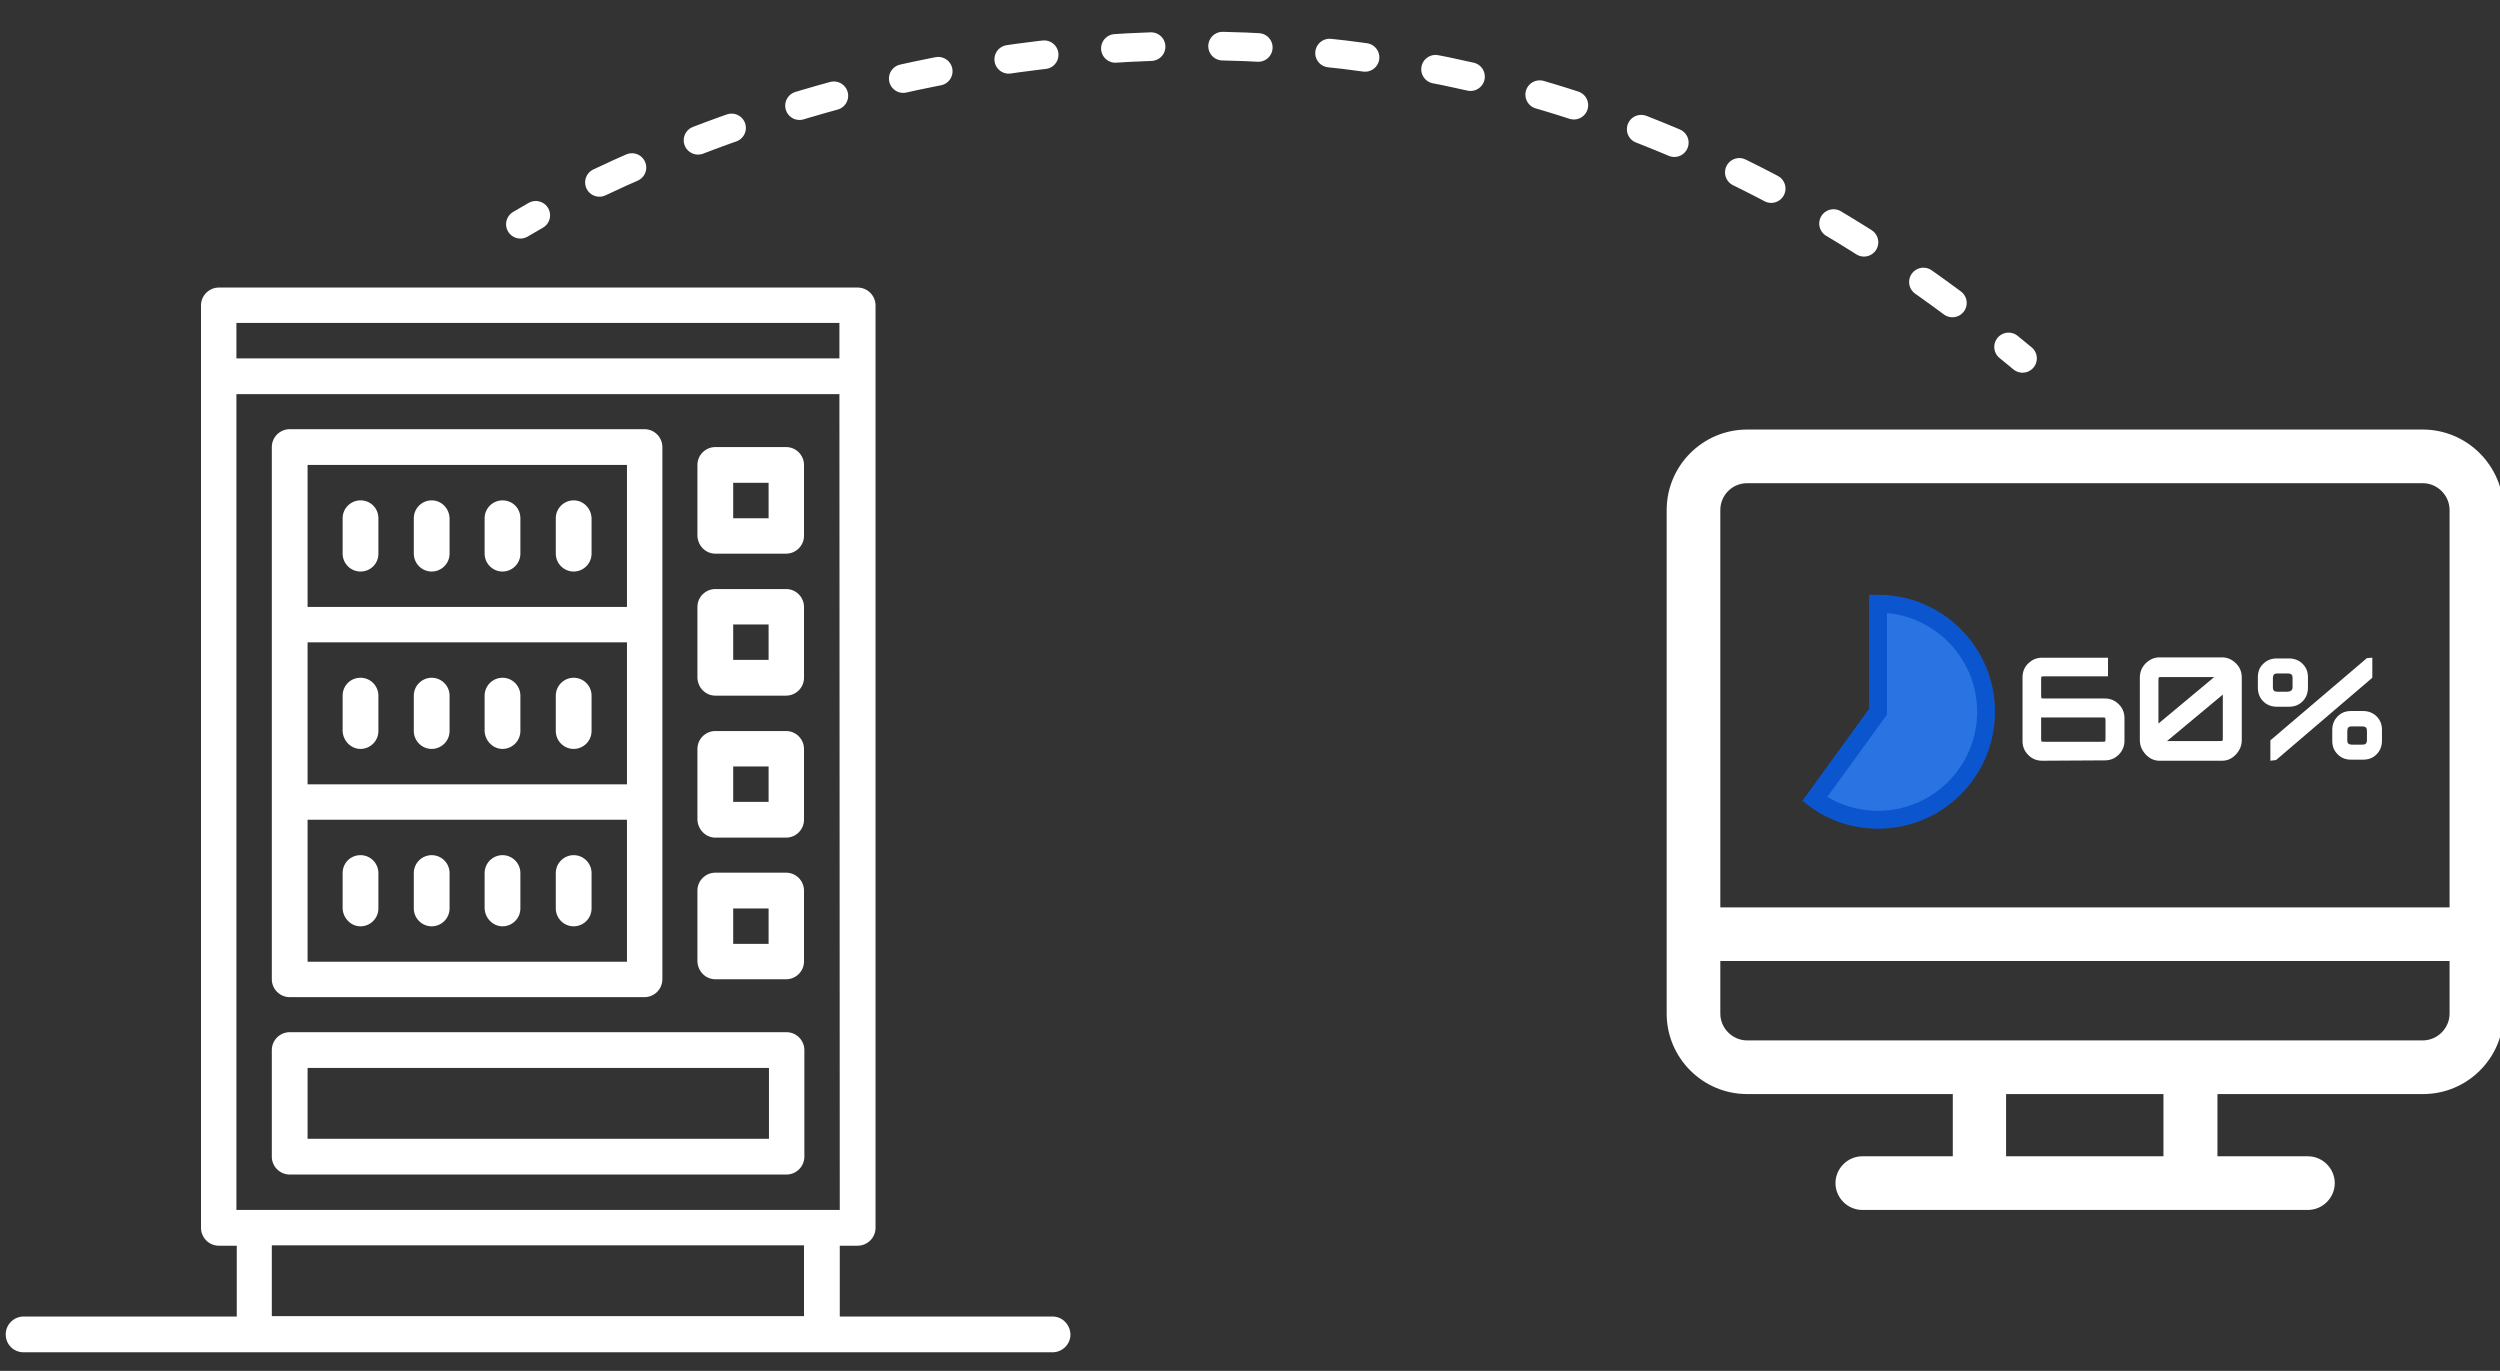 <?xml version="1.0" encoding="UTF-8"?> <!-- Generator: Adobe Illustrator 24.3.0, SVG Export Plug-In . SVG Version: 6.00 Build 0) --> <svg xmlns="http://www.w3.org/2000/svg" xmlns:xlink="http://www.w3.org/1999/xlink" id="Capa_1" x="0px" y="0px" viewBox="0 0 699 383.3" style="enable-background:new 0 0 699 383.3;" xml:space="preserve"><rect x="0" y="0" width="699" height="383.3" fill="#333333" stroke="none"/> <style type="text/css"> .st0{fill:#FFFFFF;} .st1{fill:#2973E3;stroke:#0B56CF;stroke-width:5;stroke-miterlimit:10;} .st2{fill:none;stroke:#FFFFFF;stroke-width:8;stroke-linecap:round;stroke-miterlimit:10;} .st3{fill:none;stroke:#FFFFFF;stroke-width:8;stroke-linecap:round;stroke-miterlimit:10;stroke-dasharray:9.995,19.991;} </style> <path class="st0" d="M677.4,120.1H488.5c-12.4,0-22.5,10.1-22.5,22.5v140.8c0,12.4,10.1,22.5,22.5,22.5H546v17.4h-25.3 c-4.1,0-7.5,3.4-7.5,7.5s3.4,7.5,7.5,7.5H546h74h25.3c4.1,0,7.5-3.4,7.5-7.5s-3.4-7.5-7.5-7.5H620v-17.4h57.5 c12.4,0,22.5-10.1,22.5-22.5V142.6C699.9,130.2,689.8,120.1,677.4,120.1z M488.5,135.1h188.9c4.1,0,7.5,3.4,7.5,7.5v111.1H481V142.6 C481,138.5,484.3,135.1,488.5,135.1z M604.9,323.3h-44v-17.4h44V323.3z M677.4,290.9H488.5c-4.1,0-7.5-3.4-7.5-7.5v-14.7h203.9v14.7 C684.9,287.5,681.5,290.9,677.4,290.9z"></path> <path class="st1" d="M555.3,199c0,16.7-13.5,30.2-30.2,30.2c-6.6,0-12.8-2.1-17.7-5.8l17.7-24.4v-30.2 C541.7,168.8,555.3,182.3,555.3,199z"></path> <g> <path class="st0" d="M571,212.7c-1.5,0-2.8-0.5-3.9-1.6s-1.6-2.4-1.6-3.9v-17.8c0-1.5,0.5-2.9,1.6-3.9c1.1-1.1,2.4-1.6,3.9-1.6 h18.4v5.2h-17.3c-0.7,0-1.2,0-1.3,0.1s-0.1,0.5-0.1,1.3v3.4c0,0.7,0,1.2,0.1,1.3s0.5,0.1,1.3,0.1h16.4c1.5,0,2.8,0.5,3.9,1.6 c1.1,1.1,1.6,2.4,1.6,3.9v6.3c0,1.5-0.5,2.8-1.6,3.9c-1.1,1.1-2.4,1.6-3.9,1.6L571,212.7L571,212.7z M572.1,207.4h15.2 c0.7,0,1.2,0,1.3-0.1s0.1-0.5,0.1-1.3v-4c0-0.7,0-1.2-0.1-1.3s-0.5-0.1-1.3-0.1h-16.6v5.4c0,0.7,0,1.2,0.1,1.3 C571,207.4,571.4,207.4,572.1,207.4z"></path> <path class="st0" d="M603.8,212.7c-1.5,0-2.8-0.6-3.9-1.8s-1.6-2.5-1.6-4v-17.4c0-1.5,0.5-2.9,1.6-4s2.4-1.7,3.9-1.7h17.5 c1.5,0,2.8,0.6,3.9,1.7c1.1,1.1,1.6,2.4,1.6,4v17.4c0,1.5-0.5,2.8-1.6,4s-2.4,1.8-3.9,1.8H603.8z M603.5,202.3l15.6-13h-14.2 c-0.7,0-1.2,0-1.3,0.1s-0.1,0.5-0.1,1.3V202.3z M605.9,207.2h14.2c0.7,0,1.2,0,1.3-0.1s0.1-0.5,0.1-1.3v-11.6L605.9,207.2z"></path> <path class="st0" d="M636.6,197.6c-1.5,0-2.8-0.5-3.8-1.5s-1.5-2.3-1.5-3.8v-3c0-1.5,0.5-2.8,1.5-3.7c1-1,2.3-1.5,3.8-1.5h3.4 c1.5,0,2.8,0.5,3.8,1.5s1.5,2.2,1.5,3.7v3c0,1.5-0.5,2.8-1.5,3.8s-2.2,1.5-3.8,1.5H636.6z M634.8,212.7V207l27-23l1.5-0.1v5.6 l-26.9,23L634.8,212.7z M636.9,193.4h2.7c0.4,0,0.7-0.1,1-0.3s0.4-0.6,0.4-1.1v-2.3c0-0.6-0.1-1-0.3-1.1c-0.2-0.2-0.6-0.3-1.1-0.3 h-2.7c-0.6,0-1,0.1-1.1,0.3c-0.2,0.2-0.3,0.6-0.3,1.1v2.3c0,0.6,0.1,1,0.3,1.1C635.9,193.3,636.3,193.4,636.9,193.4z M657.3,212.4 c-1.5,0-2.7-0.5-3.7-1.5s-1.5-2.2-1.5-3.8v-3c0-1.5,0.5-2.8,1.5-3.8s2.2-1.5,3.7-1.5h3.4c1.5,0,2.8,0.5,3.8,1.5s1.5,2.2,1.5,3.8v3 c0,1.5-0.5,2.8-1.5,3.8s-2.2,1.5-3.8,1.5H657.3z M657.7,208.2h2.7c0.6,0,1-0.1,1.1-0.3c0.2-0.2,0.3-0.6,0.3-1.1v-2.3 c0-0.6-0.1-1-0.3-1.1c-0.2-0.2-0.6-0.3-1.1-0.3h-2.7c-0.6,0-1,0.1-1.1,0.3c-0.2,0.2-0.3,0.6-0.3,1.1v2.3c0,0.6,0.1,1,0.3,1.1 C656.8,208.1,657.1,208.2,657.7,208.2z"></path> </g> <g transform="translate(0 -1)"> <g> <g> <path class="st0" d="M81,279.8h99.2c2.7,0,5-2.2,5-5v-49.6v-49.6V126c0-2.7-2.2-5-5-5H81c-2.7,0-5,2.2-5,5v49.6v49.6v49.6 C76,277.6,78.3,279.8,81,279.8z M175.2,220.3H86v-39.7h89.3v39.7H175.2z M175.2,269.9H86v-39.7h89.3v39.7H175.2z M86,131h89.3 v39.7H86V131z"></path> <path class="st0" d="M200,155.8h19.8c2.7,0,5-2.2,5-5V131c0-2.7-2.2-5-5-5H200c-2.7,0-5,2.2-5,5v19.8 C195.1,153.6,197.3,155.8,200,155.8z M205,136h9.9v9.9H205V136z"></path> <path class="st0" d="M200,195.5h19.8c2.7,0,5-2.2,5-5v-19.8c0-2.7-2.2-5-5-5H200c-2.7,0-5,2.2-5,5v19.8 C195.1,193.3,197.3,195.5,200,195.5z M205,175.6h9.9v9.9H205V175.6z"></path> <path class="st0" d="M200,235.2h19.8c2.7,0,5-2.2,5-5v-19.8c0-2.7-2.2-5-5-5H200c-2.7,0-5,2.2-5,5v19.8 C195.1,232.9,197.3,235.2,200,235.2z M205,215.3h9.9v9.9H205V215.3z"></path> <path class="st0" d="M200,274.8h19.8c2.7,0,5-2.2,5-5V250c0-2.7-2.2-5-5-5H200c-2.7,0-5,2.2-5,5v19.8 C195.1,272.6,197.3,274.8,200,274.8z M205,255h9.9v9.9H205V255z"></path> <path class="st0" d="M81,329.4h138.9c2.7,0,5-2.2,5-5v-29.8c0-2.7-2.2-5-5-5H81c-2.7,0-5,2.2-5,5v29.8 C76,327.2,78.3,329.4,81,329.4z M86,299.6h129v19.8H86V299.6z"></path> <path class="st0" d="M294.3,369.1h-59.5v-19.8h5c2.7,0,5-2.2,5-5V106.2V86.4c0-2.7-2.2-5-5-5H61.2c-2.7,0-5,2.2-5,5v19.8v238.1 c0,2.7,2.2,5,5,5h5v19.8H6.6c-2.7,0-5,2.2-5,5s2.2,5,5,5h287.7c2.7,0,5-2.2,5-5C299.2,371.3,297,369.1,294.3,369.1z M234.8,339.3 h-5H71.1h-5V111.2h168.6L234.8,339.3L234.8,339.3z M66.1,91.3h168.6v9.9H66.1V91.3z M224.8,349.2V369H76v-19.8H224.8z"></path> <path class="st0" d="M100.8,140.9c-2.7,0-5,2.2-5,5v9.9c0,2.7,2.2,5,5,5s5-2.2,5-5v-9.9C105.8,143.1,103.6,140.9,100.8,140.9z"></path> <path class="st0" d="M120.7,140.9c-2.7,0-5,2.2-5,5v9.9c0,2.7,2.2,5,5,5c2.7,0,5-2.2,5-5v-9.9 C125.6,143.1,123.4,140.9,120.7,140.9z"></path> <path class="st0" d="M140.5,140.9c-2.7,0-5,2.2-5,5v9.9c0,2.7,2.2,5,5,5c2.7,0,5-2.2,5-5v-9.9 C145.5,143.1,143.3,140.9,140.5,140.9z"></path> <path class="st0" d="M160.4,140.9c-2.7,0-5,2.2-5,5v9.9c0,2.7,2.2,5,5,5c2.7,0,5-2.2,5-5v-9.9 C165.3,143.1,163.1,140.9,160.4,140.9z"></path> <path class="st0" d="M100.8,210.4c2.7,0,5-2.2,5-5v-9.9c0-2.7-2.2-5-5-5s-5,2.2-5,5v9.9C95.9,208.1,98.1,210.4,100.8,210.4z"></path> <path class="st0" d="M120.7,210.4c2.7,0,5-2.2,5-5v-9.9c0-2.7-2.2-5-5-5c-2.7,0-5,2.2-5,5v9.9 C115.7,208.1,117.9,210.4,120.7,210.4z"></path> <path class="st0" d="M140.5,210.4c2.7,0,5-2.2,5-5v-9.9c0-2.7-2.2-5-5-5c-2.7,0-5,2.2-5,5v9.9 C135.6,208.1,137.8,210.4,140.5,210.4z"></path> <path class="st0" d="M160.4,210.4c2.7,0,5-2.2,5-5v-9.9c0-2.7-2.2-5-5-5c-2.7,0-5,2.2-5,5v9.9 C155.4,208.1,157.6,210.4,160.4,210.4z"></path> <path class="st0" d="M100.8,260c2.7,0,5-2.2,5-5v-9.9c0-2.7-2.2-5-5-5s-5,2.2-5,5v9.9C95.9,257.7,98.1,260,100.8,260z"></path> <path class="st0" d="M120.7,260c2.7,0,5-2.2,5-5v-9.9c0-2.7-2.2-5-5-5c-2.7,0-5,2.2-5,5v9.9C115.7,257.7,117.9,260,120.7,260z"></path> <path class="st0" d="M140.5,260c2.7,0,5-2.2,5-5v-9.9c0-2.7-2.2-5-5-5c-2.7,0-5,2.2-5,5v9.9C135.6,257.7,137.8,260,140.5,260z"></path> <path class="st0" d="M160.4,260c2.7,0,5-2.2,5-5v-9.9c0-2.7-2.2-5-5-5c-2.7,0-5,2.2-5,5v9.9C155.4,257.7,157.6,260,160.4,260z"></path> </g> </g> </g> <g> <g> <path class="st2" d="M145.5,62.7c0,0,1.5-0.9,4.3-2.5"></path> <path class="st3" d="M167.6,51c58.5-27.8,224.1-86.7,386.3,39.8"></path> <path class="st2" d="M561.6,97c1.3,1.1,2.6,2.1,3.9,3.2"></path> </g> </g> </svg> 